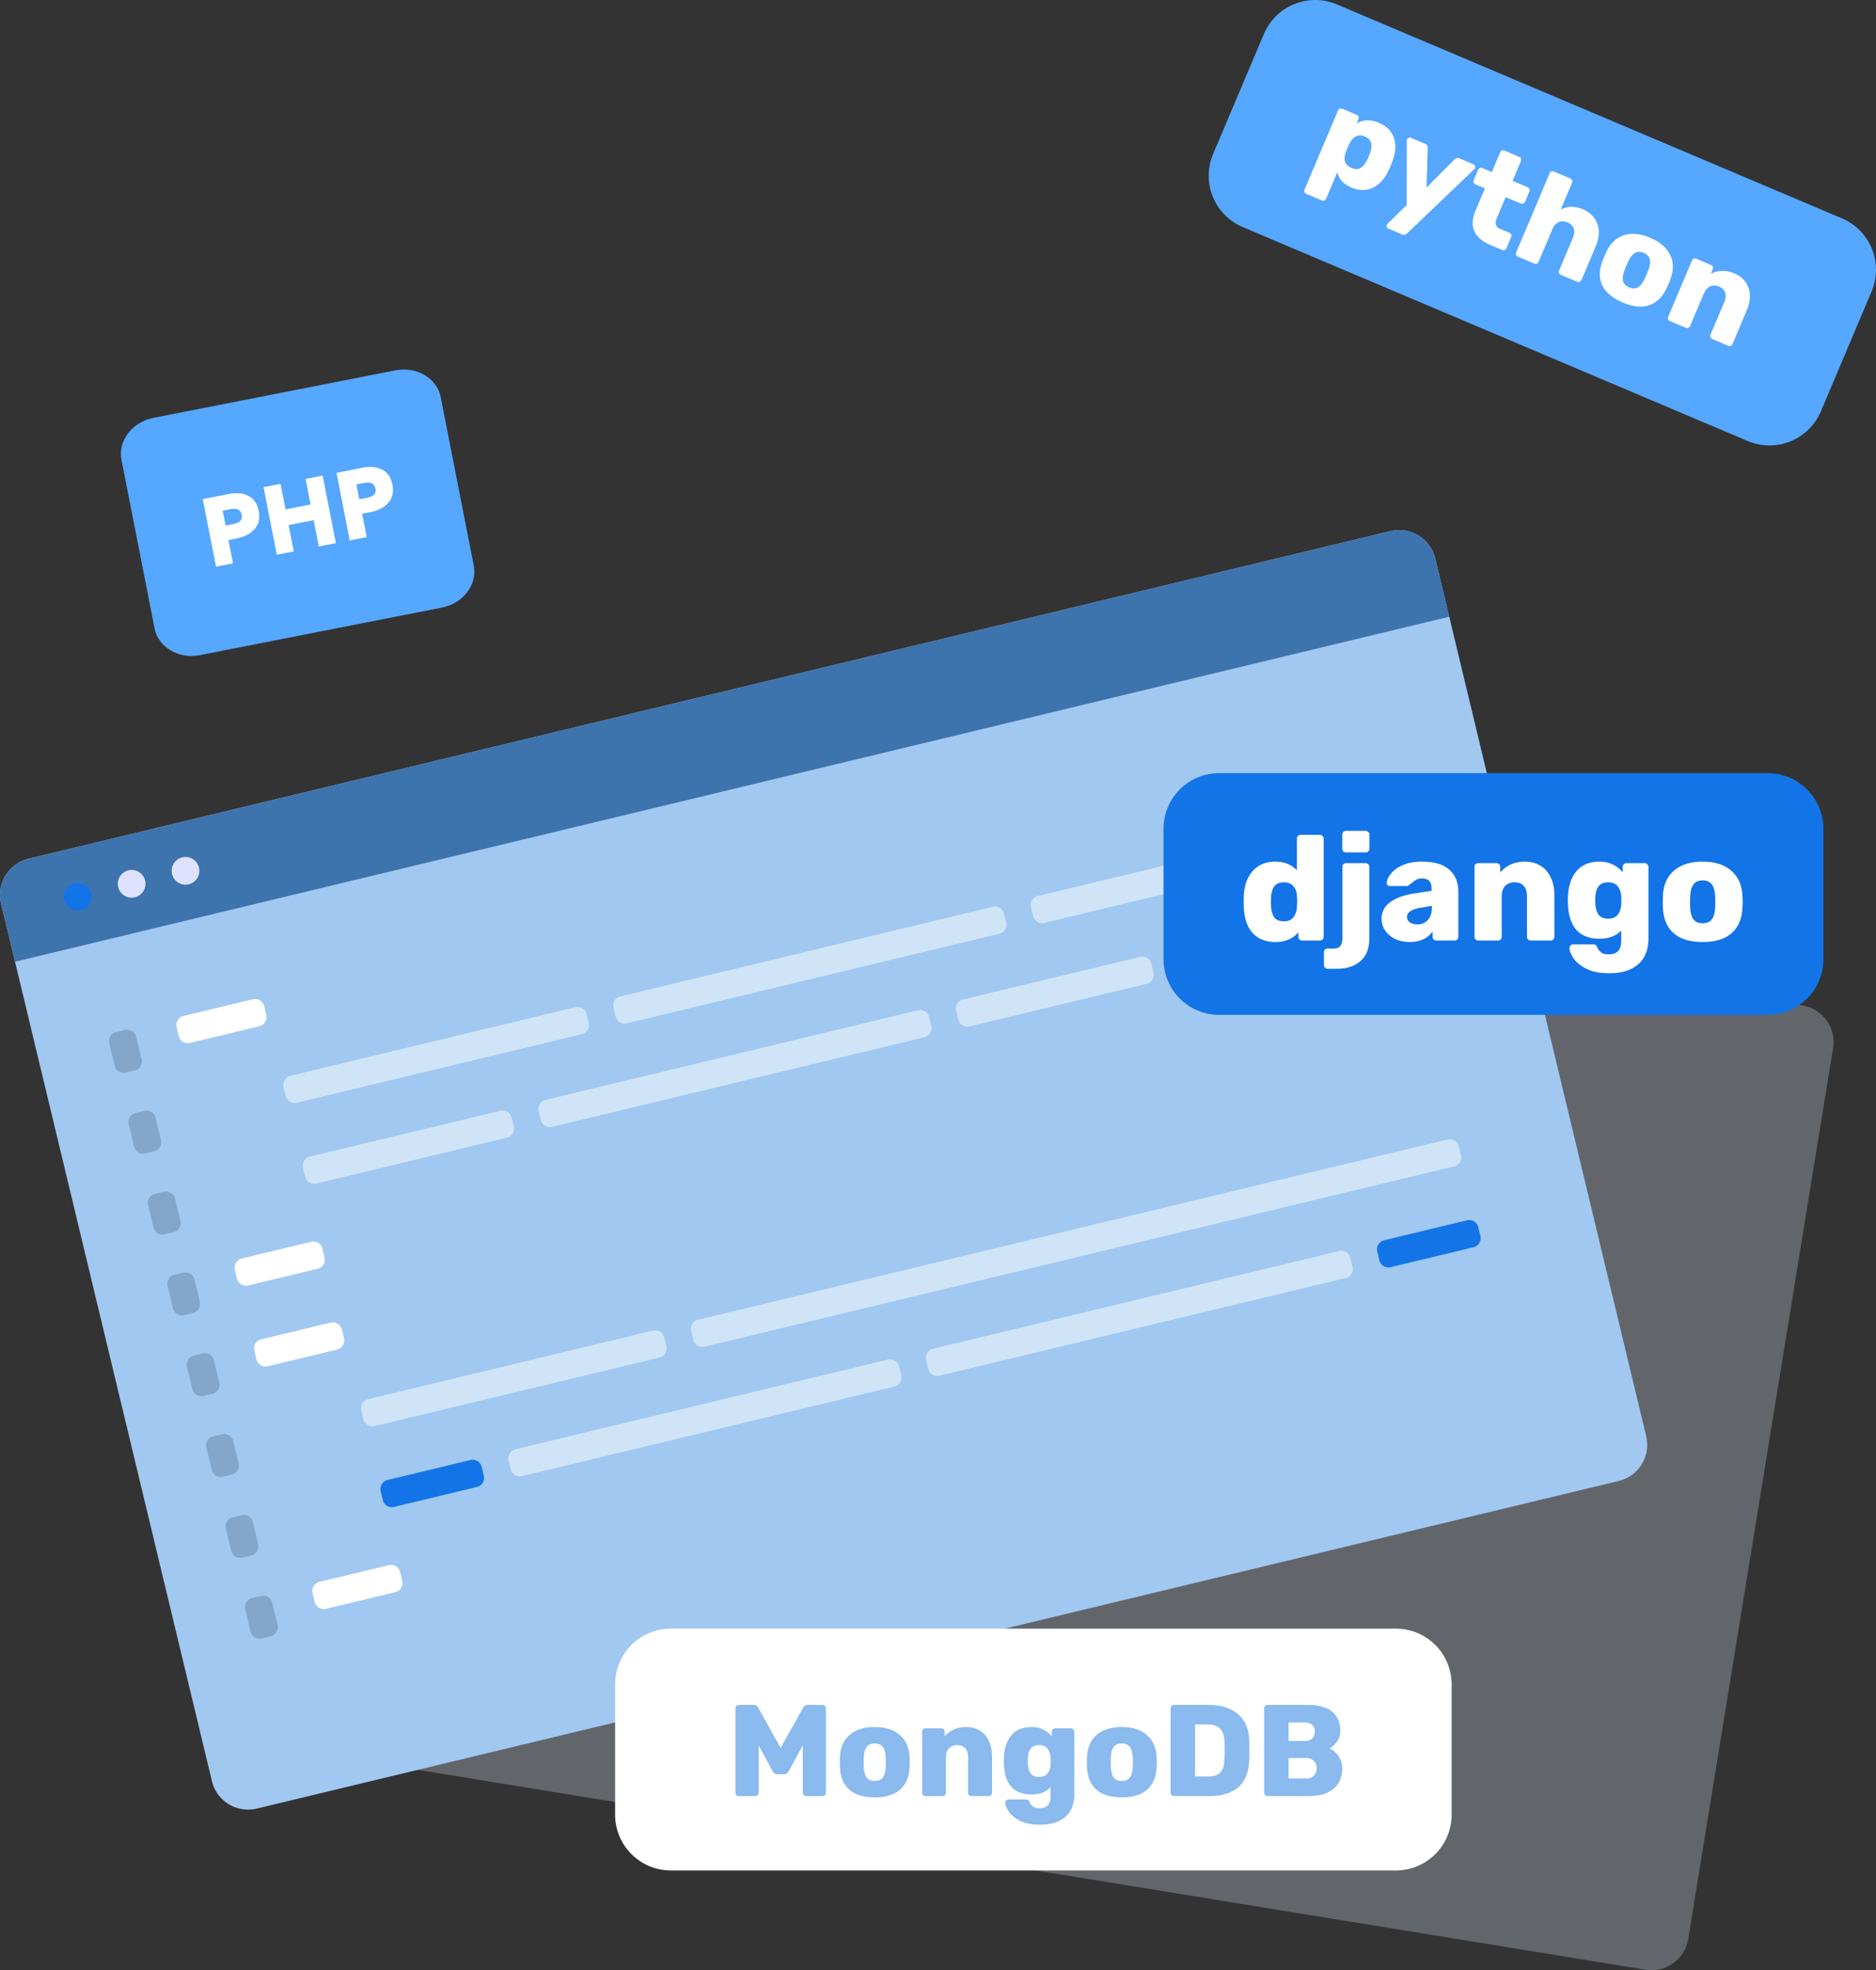 <!--Generator: Adobe Illustrator 21.0.2, SVG Export Plug-In . SVG Version: 6.00 Build 0)--><svg xmlns="http://www.w3.org/2000/svg" viewBox="0 0 201.832 211.863"><rect x="0" y="0" width="201.832" height="211.863" fill="#333333" stroke="none"/><path opacity=".3" fill="#D0DEED" d="M45.161 83.921l148.747 24.196a4 4 0 013.306 4.59l-15.583 95.797a4 4 0 01-4.59 3.306L28.294 187.614a4 4 0 01-3.306-4.59l15.583-95.797a4 4 0 014.59-3.306z"/><path fill="#A1C8F1" d="M3.066 92.341l146.526-35.23a4 4 0 014.824 2.954l22.689 94.367a4 4 0 01-2.954 4.824l-146.526 35.23a4 4 0 01-4.824-2.954L.112 97.166a4 4 0 012.954-4.825z"/><path fill="#3E74AD" d="M.112 97.166a4 4 0 012.954-4.824l146.527-35.23a4 4 0 014.824 2.954l1.503 6.253-154.305 37.1-1.503-6.253z"/><circle transform="rotate(-13.517 8.368 96.42)" fill="#1374E7" cx="8.365" cy="96.432" r="1.49"/><circle transform="rotate(-13.517 14.164 95.026)" fill="#DFE2FF" cx="14.16" cy="95.038" r="1.49"/><circle transform="rotate(-13.517 19.958 93.633)" fill="#DFE2FF" cx="19.956" cy="93.645" r="1.49"/><path fill="#84A6CA" d="M12.493 110.994l.953-.229a1 1 0 011.206.739l.578 2.402a1 1 0 01-.739 1.206l-.953.229a1 1 0 01-1.206-.739l-.578-2.402a1.001 1.001 0 01.739-1.206zM14.583 119.688l.953-.229a1 1 0 011.206.739l.578 2.402a1 1 0 01-.739 1.206l-.953.229a1 1 0 01-1.206-.739l-.578-2.402a1 1 0 01.739-1.206zM16.673 128.381l.953-.229a1 1 0 011.206.739l.578 2.402a1 1 0 01-.739 1.206l-.953.229a1 1 0 01-1.206-.739l-.578-2.402a1.001 1.001 0 01.739-1.206zM18.764 137.074l.953-.229a1 1 0 011.206.739l.578 2.402a1 1 0 01-.739 1.206l-.953.229a1 1 0 01-1.206-.739l-.578-2.402a1 1 0 01.739-1.206zM20.854 145.767l.953-.229a1 1 0 011.206.739l.578 2.402a1 1 0 01-.739 1.206l-.953.229a1 1 0 01-1.206-.739l-.578-2.402a1 1 0 01.739-1.206zM22.944 154.46l.953-.229a1 1 0 011.206.739l.578 2.402a1 1 0 01-.739 1.206l-.953.229a1 1 0 01-1.206-.739l-.578-2.402a1 1 0 01.739-1.206zM25.034 163.154l.953-.229a1 1 0 011.206.739l.578 2.402a1 1 0 01-.739 1.206l-.953.229a1 1 0 01-1.206-.739l-.578-2.402a1 1 0 01.739-1.206zM27.124 171.847l.953-.229a1 1 0 011.206.739l.578 2.402a1 1 0 01-.739 1.206l-.953.229a1 1 0 01-1.206-.739l-.578-2.402a1 1 0 01.739-1.206z"/><path fill="#FFF" d="M19.737 109.252l7.473-1.797a1 1 0 011.206.739l.229.953a1 1 0 01-.739 1.206l-7.473 1.797a1 1 0 01-1.206-.739l-.229-.953a1.001 1.001 0 01.739-1.206z"/><path opacity=".5" fill="#FFF" d="M31.245 115.682l30.655-7.37a1 1 0 011.206.739l.229.953a1 1 0 01-.739 1.206l-30.655 7.37a1 1 0 01-1.206-.739l-.229-.953a1.001 1.001 0 01.739-1.206zM66.743 107.147l40.073-9.635a1 1 0 011.206.739l.229.953a1 1 0 01-.739 1.206l-40.073 9.635a1 1 0 01-1.206-.739l-.229-.953a1 1 0 01.739-1.206zM33.335 124.375l20.513-4.932a1 1 0 011.206.739l.229.953a1 1 0 01-.739 1.206l-20.513 4.932a1 1 0 01-1.206-.739l-.229-.953a1.001 1.001 0 01.739-1.206zM58.69 118.278l40.073-9.635a1 1 0 011.206.739l.229.953a1 1 0 01-.739 1.206l-40.073 9.635a1 1 0 01-1.206-.739l-.229-.953a1.001 1.001 0 01.739-1.206zM103.606 107.479l19.064-4.584a1 1 0 011.206.739l.229.953a1 1 0 01-.739 1.206l-19.064 4.584a1 1 0 01-1.206-.739l-.229-.953a1 1 0 01.739-1.206zM111.658 96.348l24.86-5.977a1 1 0 011.206.739l.229.953a1 1 0 01-.739 1.206l-24.86 5.977a1 1 0 01-1.206-.739l-.229-.953a1 1 0 01.739-1.206zM39.606 150.454l30.655-7.37a1 1 0 011.206.739l.229.953a1 1 0 01-.739 1.206l-30.655 7.37a1 1 0 01-1.206-.739l-.229-.953a1 1 0 01.739-1.206zM75.103 141.92l80.641-19.389a1 1 0 011.206.739l.229.953a1 1 0 01-.739 1.206L75.8 144.818a1 1 0 01-1.206-.739l-.229-.953a.999.999 0 01.738-1.206z"/><path fill="#1374E7" d="M41.696 159.148l8.922-2.145a1 1 0 011.206.739l.229.953a1 1 0 01-.739 1.206l-8.922 2.145a1 1 0 01-1.206-.739l-.229-.953a1 1 0 01.739-1.206zM148.913 133.369l8.922-2.145a1 1 0 011.206.739l.229.953a1 1 0 01-.739 1.206l-8.922 2.145a1 1 0 01-1.206-.739l-.229-.953a1 1 0 01.739-1.206z"/><path opacity=".5" fill="#FFF" d="M55.46 155.838l40.073-9.635a1 1 0 011.206.739l.229.953a1 1 0 01-.739 1.206l-40.073 9.635a1 1 0 01-1.206-.739l-.229-.953a1.001 1.001 0 01.739-1.206zM100.375 145.039l43.695-10.506a1 1 0 011.206.739l.229.953a1 1 0 01-.739 1.206l-43.695 10.506a1 1 0 01-1.206-.739l-.229-.953a1 1 0 01.739-1.206z"/><path fill="#FFF" d="M26.008 135.332l7.473-1.797a1 1 0 011.206.739l.229.953a1 1 0 01-.739 1.206l-7.473 1.797a1 1 0 01-1.206-.739l-.229-.953a1 1 0 01.739-1.206zM28.098 144.025l7.473-1.797a1 1 0 011.206.739l.229.953a1 1 0 01-.739 1.206l-7.473 1.797a1 1 0 01-1.206-.739l-.229-.953a1.001 1.001 0 01.739-1.206zM34.368 170.105l7.473-1.797a1 1 0 011.206.739l.229.953a1 1 0 01-.739 1.206l-7.473 1.797a1 1 0 01-1.206-.739l-.229-.953a1.001 1.001 0 01.739-1.206z"/><path fill="#55A7FF" d="M143.84.476l54.33 23.006a6 6 0 013.186 7.865l-5.459 12.892a6 6 0 01-7.865 3.186l-54.33-23.006a6 6 0 01-3.186-7.865l5.459-12.892A6 6 0 01143.84.476z"/><path fill="#FFF" d="M140.549 20.852a.391.391 0 01-.206-.194.34.34 0 01.008-.27l3.603-8.509a.339.339 0 01.188-.194.39.39 0 01.283.014l1.534.65c.095.04.16.103.194.188a.34.34 0 01-.008.27l-.196.464c.722-.414 1.517-.437 2.386-.069.833.353 1.375.892 1.626 1.616.263.719.208 1.568-.165 2.545a7.848 7.848 0 01-.189.483 7.787 7.787 0 01-.221.484c-.427.914-.994 1.535-1.701 1.864s-1.473.319-2.298-.031c-.834-.353-1.337-.9-1.509-1.642l-1.207 2.849a.342.342 0 01-.188.194.342.342 0 01-.271-.008l-1.663-.704zm4.849-2.797c.386.164.709.168.967.014.27-.159.503-.435.7-.828a4.7 4.7 0 00.182-.394c.077-.181.129-.316.157-.405.145-.415.179-.77.102-1.067-.065-.301-.291-.534-.678-.697-.37-.157-.696-.153-.978.012-.279.156-.503.41-.673.764-.056.108-.129.27-.22.484a7.166 7.166 0 00-.19.482c-.124.343-.144.664-.058.964.098.295.328.518.689.671zm3.961 6.527a.286.286 0 01-.156-.385.574.574 0 01.096-.157l2.045-1.992.003-6.901a.557.557 0 01.022-.158.424.424 0 01.19-.163.307.307 0 01.245-.003l1.534.65c.18.076.267.219.259.429l-.119 4.267 3.02-3.039c.162-.144.329-.18.501-.107l1.521.644c.078.033.129.09.155.172a.25.25 0 01.014.219.554.554 0 01-.097.157l-7.224 6.899c-.162.144-.333.178-.514.101l-1.495-.633zm11.036 1.785c-1.822-.772-2.371-2.012-1.647-3.723l1.01-2.385-1.019-.431a.367.367 0 01-.193-.189.37.37 0 01.008-.27l.469-1.109a.34.34 0 01.189-.194.374.374 0 01.27.008l1.018.431.901-2.127a.34.34 0 01.189-.194.374.374 0 01.27.008l1.585.671c.095.04.16.103.194.188a.34.34 0 01-.008.27l-.9 2.127 1.611.682c.095.04.159.103.194.188a.321.321 0 01.005.276l-.47 1.109a.318.318 0 01-.201.188.34.34 0 01-.27-.008l-1.612-.682-.928 2.192c-.127.301-.168.552-.122.754.047.202.194.356.444.461l1.018.431c.095.04.157.107.188.201a.34.34 0 01-.008.27l-.502 1.186a.37.37 0 01-.188.194.342.342 0 01-.271-.008l-1.224-.515zm2.921 1.237a.391.391 0 01-.206-.194.34.34 0 01.008-.27l3.603-8.509a.339.339 0 01.188-.194.39.39 0 01.283.013l1.741.737c.094.04.159.103.193.189a.318.318 0 01.005.276l-1.217 2.875c.746-.373 1.544-.38 2.395-.02.49.208.885.507 1.186.898.301.391.47.853.508 1.386.038.533-.074 1.109-.336 1.728l-1.523 3.597a.317.317 0 01-.202.188.34.34 0 01-.27-.008l-1.753-.742a.37.37 0 01-.194-.188.374.374 0 01.008-.27l1.49-3.519c.16-.378.19-.71.088-.997-.098-.295-.323-.517-.676-.666-.344-.146-.66-.153-.949-.022-.285.123-.507.373-.667.751l-1.491 3.52a.32.32 0 01-.201.188.34.34 0 01-.27-.008l-1.741-.739zm11.269 4.924c-1.083-.459-1.811-1.061-2.185-1.807-.361-.751-.371-1.601-.029-2.551a9.48 9.48 0 01.233-.586 9.29 9.29 0 01.258-.575c.437-.889 1.06-1.462 1.868-1.718.82-.261 1.754-.169 2.802.275 1.049.444 1.761 1.049 2.135 1.816.387.762.414 1.609.079 2.542a7.68 7.68 0 01-.22.591 8.21 8.21 0 01-.271.569c-.445.906-1.066 1.489-1.866 1.749-.787.255-1.721.153-2.804-.305zm.687-1.625c.353.149.66.153.923.011.267-.151.509-.448.728-.893.045-.082.122-.252.231-.51.11-.258.178-.431.206-.521.163-.458.206-.835.129-1.131-.077-.296-.292-.519-.644-.668-.353-.149-.662-.148-.929.002-.266.151-.507.444-.722.88l-.231.51-.206.521c-.167.466-.212.848-.134 1.144.08.288.297.506.649.655zm4.385 3.621a.372.372 0 01-.193-.188.37.37 0 01.008-.27l2.565-6.059a.34.34 0 01.189-.194.374.374 0 01.27.008l1.586.671c.094.04.159.103.194.188a.343.343 0 01-.008.27l-.208.49a2.761 2.761 0 011.179-.307c.442-.015.9.077 1.373.277.49.208.876.503 1.16.887.292.387.453.846.482 1.375.038.533-.074 1.109-.336 1.728l-1.523 3.597a.376.376 0 01-.189.194.34.34 0 01-.27-.008l-1.715-.726a.397.397 0 01-.207-.194.343.343 0 01.008-.27l1.491-3.52c.164-.387.195-.723.093-1.01-.093-.283-.316-.499-.668-.648-.344-.146-.66-.153-.949-.022-.285.123-.508.373-.668.751l-1.49 3.519a.372.372 0 01-.189.194.34.34 0 01-.27-.008l-1.715-.725z"/><path fill="#1374E7" d="M131.177 83.137h59a6 6 0 016 6v14a6 6 0 01-6 6h-59a6 6 0 01-6-6v-14a6 6 0 016-6z"/><path fill="#FFF" d="M137.209 101.297c-1.035 0-1.851-.325-2.448-.976-.587-.651-.901-1.579-.944-2.784l-.016-.56.016-.576c.043-1.163.363-2.075.96-2.736.597-.672 1.408-1.008 2.432-1.008.96 0 1.733.309 2.32.928v-3.408a.39.39 0 01.112-.288.423.423 0 01.288-.112h2.064a.39.39 0 01.288.112.367.367 0 01.128.288v10.56a.367.367 0 01-.128.288.39.39 0 01-.288.112h-1.904a.423.423 0 01-.288-.112.423.423 0 01-.112-.288v-.496c-.576.704-1.403 1.056-2.48 1.056zm.928-2.224c.459 0 .8-.144 1.024-.432.224-.299.347-.672.368-1.12.021-.299.032-.501.032-.608 0-.117-.011-.315-.032-.592-.021-.416-.149-.757-.384-1.024-.224-.277-.56-.416-1.008-.416-.48 0-.827.144-1.04.432-.203.277-.32.667-.352 1.168l-.016.496.016.496c.032.501.149.896.352 1.184.213.277.56.416 1.04.416zm6.685-7.408a.443.443 0 01-.304-.112.445.445 0 01-.112-.304v-1.488a.39.39 0 01.112-.288.415.415 0 01.304-.128h2.096c.117 0 .213.043.288.128a.367.367 0 01.128.288v1.488a.417.417 0 01-.128.304.39.39 0 01-.288.112h-2.096zm-1.984 12.512a.386.386 0 01-.288-.112.39.39 0 01-.112-.288v-1.376c0-.107.037-.203.112-.288a.386.386 0 01.288-.112h.64c.352 0 .597-.096.736-.288.138-.192.208-.469.208-.832v-7.664a.39.39 0 01.112-.288.423.423 0 01.288-.112h2.096a.39.39 0 01.288.112.394.394 0 01.112.288v7.728c0 1.035-.31 1.829-.928 2.384-.619.565-1.483.848-2.592.848h-.96zm8.826-2.88a3.709 3.709 0 01-1.552-.32 2.77 2.77 0 01-1.088-.912 2.23 2.23 0 01-.384-1.264c0-.725.298-1.312.896-1.76.608-.459 1.44-.773 2.496-.944l1.984-.304v-.192c0-.395-.08-.683-.24-.864-.16-.181-.432-.272-.816-.272a1.2 1.2 0 00-.544.112 3.109 3.109 0 00-.48.336 1.972 1.972 0 01-.368.256c-.043.075-.096.112-.16.112h-1.856a.402.402 0 01-.272-.096.323.323 0 01-.08-.256c.01-.288.154-.608.432-.96.277-.363.698-.672 1.264-.928.565-.256 1.264-.384 2.096-.384 1.322 0 2.304.293 2.944.88.64.576.96 1.36.96 2.352v4.848a.428.428 0 01-.112.288.39.39 0 01-.288.112h-1.968a.423.423 0 01-.288-.112.423.423 0 01-.112-.288v-.56c-.235.331-.56.603-.976.816-.416.203-.912.304-1.488.304zm.799-1.888c.47 0 .849-.155 1.137-.464.298-.309.448-.757.448-1.344v-.192l-1.328.224c-.896.171-1.344.491-1.344.96a.7.7 0 00.304.592c.213.149.474.224.783.224zm6.573 1.728a.423.423 0 01-.288-.112.423.423 0 01-.112-.288v-7.52a.39.39 0 01.112-.288.423.423 0 01.288-.112h1.968a.39.39 0 01.288.112.39.39 0 01.112.288v.608a3.148 3.148 0 011.104-.848c.459-.213.981-.32 1.568-.32.608 0 1.147.139 1.616.416.48.277.853.688 1.12 1.232.277.544.416 1.2.416 1.968v4.464a.423.423 0 01-.112.288.39.39 0 01-.288.112H164.7a.445.445 0 01-.304-.112.39.39 0 01-.112-.288v-4.368c0-.48-.117-.848-.352-1.104-.224-.256-.555-.384-.992-.384-.427 0-.763.133-1.008.4-.245.256-.368.619-.368 1.088v4.368a.423.423 0 01-.112.288.39.39 0 01-.288.112h-2.128zm14.104 3.52c-1.024 0-1.856-.165-2.496-.496s-1.099-.715-1.376-1.152c-.278-.427-.416-.784-.416-1.072 0-.107.042-.197.128-.272a.423.423 0 01.288-.112h2.144c.106 0 .192.021.256.064a.722.722 0 01.176.256c.106.235.245.416.416.544.17.139.437.208.8.208.458 0 .8-.117 1.024-.352.224-.224.336-.603.336-1.136v-1.072c-.566.587-1.339.88-2.32.88-1.078 0-1.904-.309-2.48-.928-.566-.629-.875-1.552-.928-2.768l-.016-.432c0-1.301.288-2.32.864-3.056.586-.736 1.44-1.104 2.56-1.104.544 0 1.024.107 1.44.32.416.203.762.48 1.04.832v-.576a.39.39 0 01.112-.288.364.364 0 01.288-.128h1.952c.117 0 .213.043.288.128a.367.367 0 01.128.288v7.664c0 1.227-.368 2.16-1.104 2.8-.736.64-1.771.96-3.104.96zm-.128-5.872c.458 0 .8-.139 1.024-.416.224-.277.352-.629.384-1.056a4.57 4.57 0 00.016-.48c0-.256-.006-.416-.016-.48-.032-.437-.16-.789-.384-1.056-.224-.277-.566-.416-1.024-.416-.47 0-.811.144-1.024.432-.214.277-.331.667-.352 1.168l-.016.352c0 .608.101 1.088.304 1.44.202.341.565.512 1.088.512zm10.171 2.512c-1.344 0-2.379-.309-3.104-.928-.715-.629-1.104-1.52-1.168-2.672a10.675 10.675 0 01-.016-.72c0-.341.005-.581.016-.72.064-1.131.464-2.011 1.2-2.64.746-.64 1.77-.96 3.072-.96 1.301 0 2.32.32 3.056.96.746.629 1.152 1.509 1.216 2.64.021.277.032.517.032.72 0 .203-.011.443-.032.72-.064 1.152-.459 2.043-1.184 2.672-.715.619-1.744.928-3.088.928zm0-2.016c.437 0 .762-.133.976-.4.213-.277.336-.699.368-1.264.01-.107.016-.32.016-.64s-.006-.533-.016-.64c-.032-.555-.155-.971-.368-1.248-.214-.277-.539-.416-.976-.416-.438 0-.763.139-.976.416-.214.277-.336.693-.368 1.248l-.016.64.016.64c.032.565.154.987.368 1.264.213.267.538.4.976.4z"/><path fill="#55A7FF" d="M47.547 65.337L21.503 70.45c-2.283.448-4.477-.847-4.875-2.878l-3.559-18.127c-.399-2.031 1.143-4.06 3.425-4.508l26.044-5.113c2.283-.448 4.477.847 4.875 2.878l3.559 18.127c.399 2.031-1.142 4.06-3.425 4.508z"/><path fill="#FFF" d="M23.24 60.937l1.828-.359-.492-2.505.9-.177c.826-.162 1.463-.499 1.913-1.002.449-.512.599-1.168.444-1.957-.151-.77-.516-1.305-1.096-1.606-.579-.3-1.278-.375-2.085-.217l-2.839.557 1.427 7.266zm.716-6.018l.863-.169c.687-.135 1.084.076 1.192.624.1.51-.192.837-.869.97l-.872.171-.314-1.596zM31.053 56.465l2.69-.528.556 2.83 1.837-.361-1.426-7.264-1.837.361.539 2.746-2.69.528-.539-2.746-1.828.359 1.426 7.264 1.828-.359-.556-2.83zM37.627 58.113l1.828-.359-.492-2.505.9-.177c.826-.162 1.463-.499 1.913-1.002.449-.512.599-1.168.444-1.957-.151-.77-.516-1.305-1.096-1.606-.579-.301-1.278-.375-2.085-.217l-2.839.557 1.427 7.266zm.716-6.018l.863-.169c.687-.135 1.084.076 1.192.624.1.51-.192.837-.869.97l-.872.171-.314-1.596z"/><g><path fill="#FFF" d="M72.177 175.137h78a6 6 0 016 6v14a6 6 0 01-6 6h-78a6 6 0 01-6-6v-14a6 6 0 016-6z"/><path fill="#8ABAEE" d="M79.493 193.137a.392.392 0 01-.266-.098.341.341 0 01-.098-.252v-9.086c0-.103.033-.187.098-.252a.362.362 0 01.266-.112h1.582c.233 0 .401.103.504.308l2.408 4.312 2.422-4.312a.525.525 0 01.504-.308h1.582c.103 0 .187.037.252.112a.318.318 0 01.112.252v9.086a.318.318 0 01-.112.252.341.341 0 01-.252.098h-1.778a.376.376 0 01-.252-.098.376.376 0 01-.098-.252v-5.096l-1.512 2.772c-.121.215-.285.322-.49.322h-.756c-.187 0-.35-.107-.49-.322l-1.498-2.772v5.096a.318.318 0 01-.112.252.341.341 0 01-.252.098h-1.764zm14.616.14c-1.176 0-2.081-.271-2.716-.812-.625-.551-.966-1.33-1.022-2.338-.009-.121-.014-.331-.014-.63s.005-.509.014-.63c.056-.989.406-1.759 1.05-2.31.653-.56 1.549-.84 2.688-.84 1.139 0 2.03.28 2.674.84.653.551 1.008 1.321 1.064 2.31.019.243.028.453.028.63s-.009.387-.028.63c-.056 1.008-.401 1.787-1.036 2.338-.625.541-1.526.812-2.702.812zm0-1.764c.383 0 .667-.117.854-.35.187-.243.294-.611.322-1.106.009-.093.014-.28.014-.56s-.005-.467-.014-.56c-.028-.485-.135-.849-.322-1.092-.187-.243-.471-.364-.854-.364s-.667.121-.854.364c-.187.243-.294.607-.322 1.092l-.014.56.014.56c.028.495.135.863.322 1.106.187.233.472.35.854.35zm5.45 1.624a.376.376 0 01-.252-.098.376.376 0 01-.098-.252v-6.58c0-.103.033-.187.098-.252a.376.376 0 01.252-.098h1.722c.103 0 .187.033.252.098a.338.338 0 01.098.252v.532c.252-.308.574-.555.966-.742.402-.187.859-.28 1.372-.28.532 0 1.004.121 1.414.364.42.243.747.602.98 1.078.243.476.364 1.05.364 1.722v3.906a.37.37 0 01-.098.252.341.341 0 01-.252.098h-1.862a.394.394 0 01-.266-.098.341.341 0 01-.098-.252v-3.822c0-.42-.102-.742-.308-.966-.196-.224-.485-.336-.868-.336-.373 0-.667.117-.882.35-.214.224-.322.541-.322.952v3.822a.37.37 0 01-.098.252.341.341 0 01-.252.098h-1.862zm12.341 3.08c-.896 0-1.624-.145-2.184-.434-.56-.289-.961-.625-1.204-1.008-.243-.373-.364-.686-.364-.938 0-.093.037-.173.112-.238a.376.376 0 01.252-.098h1.876c.093 0 .168.019.224.056a.629.629 0 01.154.224c.093.205.215.364.364.476.149.121.383.182.7.182.401 0 .7-.103.896-.308.196-.196.294-.527.294-.994v-.938c-.495.513-1.171.77-2.03.77-.943 0-1.666-.271-2.17-.812-.495-.551-.765-1.358-.812-2.422l-.014-.378c0-1.139.252-2.03.756-2.674.513-.644 1.26-.966 2.24-.966.476 0 .896.093 1.26.28.364.177.667.42.91.728v-.504c0-.103.033-.187.098-.252a.318.318 0 01.252-.112h1.708c.103 0 .187.037.252.112a.318.318 0 01.112.252v6.706c0 1.073-.322 1.89-.966 2.45-.644.56-1.549.84-2.716.84zm-.112-5.138c.401 0 .7-.121.896-.364.196-.243.308-.551.336-.924a3.91 3.91 0 00.014-.42c0-.224-.005-.364-.014-.42-.028-.383-.14-.691-.336-.924-.196-.243-.495-.364-.896-.364-.411 0-.709.126-.896.378-.187.243-.289.583-.308 1.022l-.014.308c0 .532.089.952.266 1.26.177.299.495.448.952.448zm8.9 2.198c-1.176 0-2.081-.271-2.716-.812-.625-.551-.966-1.33-1.022-2.338-.009-.121-.014-.331-.014-.63s.005-.509.014-.63c.056-.989.406-1.759 1.05-2.31.653-.56 1.549-.84 2.688-.84s2.03.28 2.674.84c.653.551 1.008 1.321 1.064 2.31.019.243.028.453.028.63s-.009.387-.028.63c-.056 1.008-.401 1.787-1.036 2.338-.625.541-1.526.812-2.702.812zm0-1.764c.383 0 .667-.117.854-.35.187-.243.294-.611.322-1.106.009-.093.014-.28.014-.56s-.005-.467-.014-.56c-.028-.485-.135-.849-.322-1.092-.187-.243-.471-.364-.854-.364s-.667.121-.854.364c-.187.243-.294.607-.322 1.092l-.014.56.014.56c.028.495.135.863.322 1.106.187.233.471.35.854.35zm5.604 1.624a.372.372 0 01-.252-.098.37.37 0 01-.098-.252v-9.086c0-.103.032-.187.098-.252a.318.318 0 01.252-.112h3.682c1.381 0 2.454.331 3.22.994.765.653 1.166 1.596 1.204 2.828.009.271.014.63.014 1.078 0 .448-.005.803-.014 1.064-.094 2.557-1.545 3.836-4.354 3.836h-3.752zm3.682-2.1c.588 0 1.022-.14 1.302-.42s.429-.728.448-1.344c.018-.271.028-.621.028-1.05s-.01-.775-.028-1.036c-.019-.597-.182-1.036-.49-1.316-.299-.289-.742-.434-1.33-.434h-1.33v5.6h1.4zm6.38 2.1a.376.376 0 01-.252-.098.376.376 0 01-.098-.252v-9.086c0-.103.033-.187.098-.252a.318.318 0 01.252-.112h4.326c1.185 0 2.067.243 2.646.728s.868 1.176.868 2.072c0 .448-.121.835-.364 1.162-.233.327-.495.565-.784.714.383.168.705.448.966.84.261.383.392.817.392 1.302 0 .943-.313 1.675-.938 2.198-.616.523-1.503.784-2.66.784h-4.452zm4.032-5.922c.345 0 .611-.093.798-.28.187-.187.28-.429.28-.728 0-.289-.093-.523-.28-.7-.177-.187-.443-.28-.798-.28h-1.75v1.988h1.75zm.126 4.032c.364 0 .644-.103.84-.308.205-.215.308-.476.308-.784 0-.317-.103-.579-.308-.784-.205-.215-.485-.322-.84-.322h-1.876v2.198h1.876z"/></g></svg>